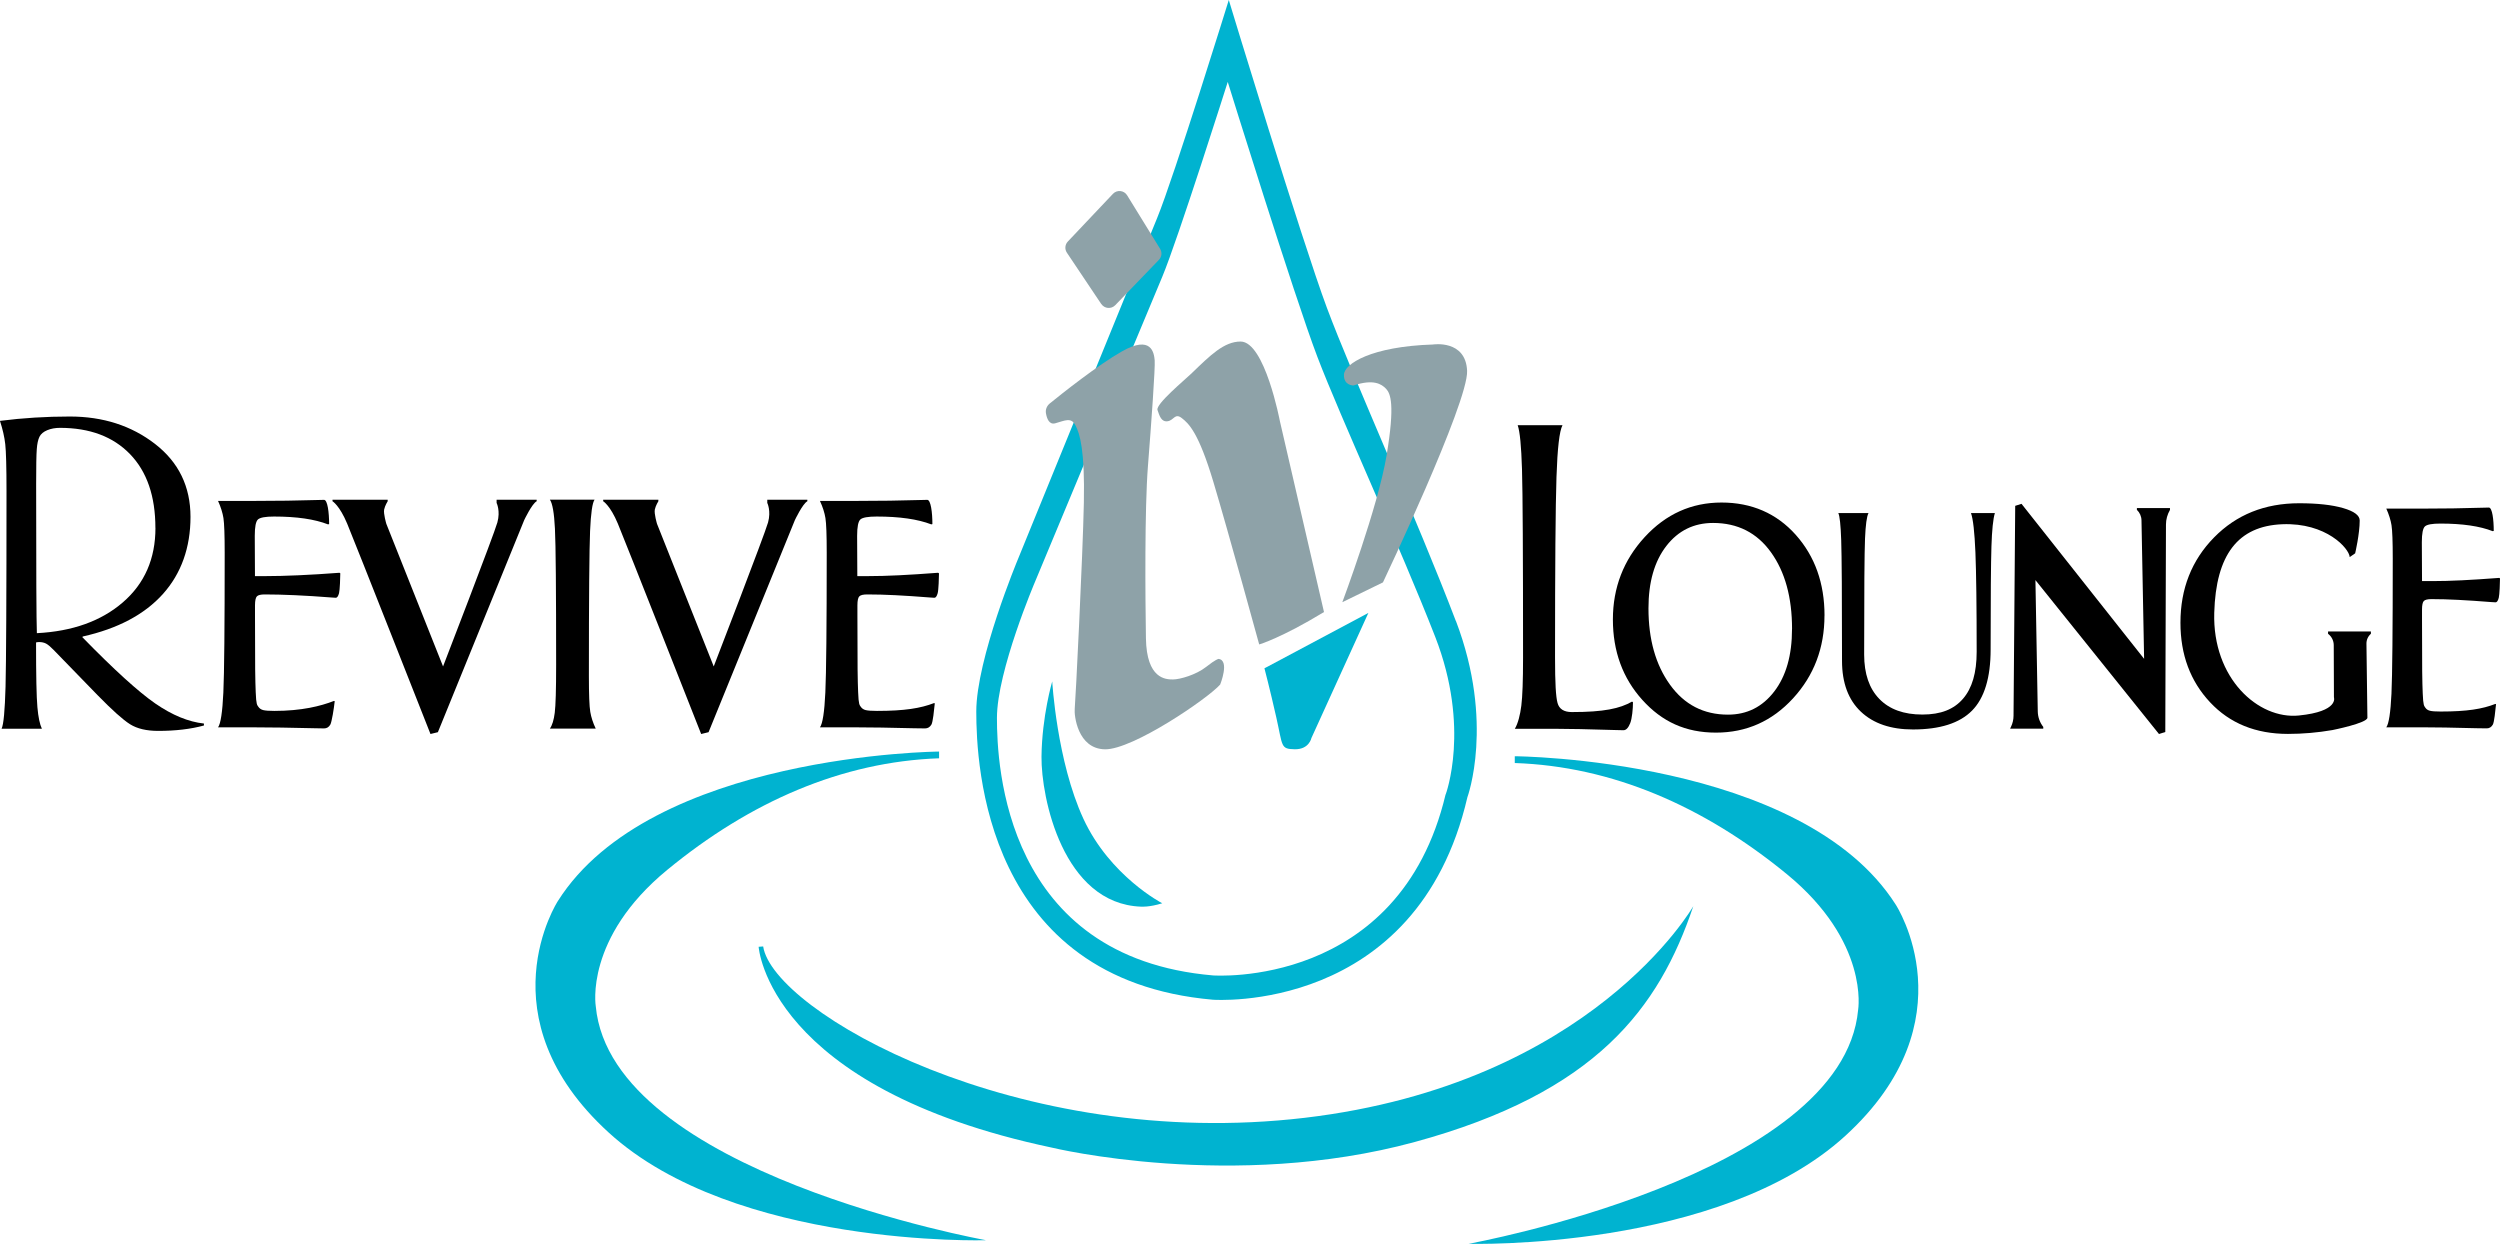 <?xml version="1.0" encoding="UTF-8"?> <svg xmlns="http://www.w3.org/2000/svg" id="Layer_2" data-name="Layer 2" viewBox="0 0 522.85 260.15"><defs><style> .cls-1, .cls-2, .cls-3 { stroke-width: 0px; } .cls-2 { fill: #8ea2a8; } .cls-3 { fill: #00b3d0; } </style></defs><g id="Layer_1-2" data-name="Layer 1"><g><g><g><path class="cls-3" d="M304.48,129.89c-8.11-21.31-21.69-51.36-26.97-65.51-5.28-14.14-20.52-64.38-20.52-64.38,0,0-11.4,36.86-14.99,45.61-3.59,8.75-29.1,71.32-29.1,71.32,0,0-8.73,20.9-8.72,31.91s1.75,56.05,49.46,60.24c0,0,42.65,3.21,53.25-42.34,0,0,5.73-15.54-2.39-36.85ZM302.33,166.15c-9.68,40.73-48.64,37.85-48.64,37.85-43.6-3.74-45.19-43.99-45.19-53.84,0-9.84,7.98-28.52,7.98-28.52,0,0,23.3-55.92,26.59-63.74,3.28-7.83,13.7-40.77,13.7-40.77,0,0,13.93,44.91,18.76,57.54,4.82,12.64,17.22,39.51,24.64,58.54,7.41,19.04,2.18,32.94,2.18,32.94Z"></path><path class="cls-3" d="M196.4,157.18s-60.27.47-79.73,31.27c0,0-15.79,24.3,10.63,48.41,26.42,24.12,78.94,22.52,78.94,22.52,0,0-78.36-14.05-81.64-48.92,0,0-2.41-14.26,14.94-28.53,17.35-14.27,36.52-22.62,56.86-23.34v-1.41Z"></path><path class="cls-3" d="M316.79,158.16s60.21.37,79.7,31.06c0,0,15.82,24.21-10.54,48.31-26.35,24.1-78.82,22.6-78.82,22.6,0,0,78.26-14.15,81.48-48.93,0,0,2.39-14.23-14.97-28.43-17.36-14.21-36.52-22.5-56.84-23.19v-1.41Z"></path><path class="cls-3" d="M158.66,198.01s1.91,29.46,61.4,42.02c0,0,37.84,9.15,75.81-1.19s51.08-27.99,58.27-49.32c0,0-21.15,37.15-81.28,44.26-60.14,7.11-111.19-22.28-113.25-35.84l-.94.07Z"></path></g><path class="cls-3" d="M220.07,142.48s-2.16,7.3-2.25,15.77,4.45,30.77,20.83,31.37c0,0,1.69.14,4.42-.71,0,0-10.92-5.64-16.49-17.68-5.56-12.04-6.52-28.75-6.52-28.75Z"></path></g><g><path class="cls-1" d="M42.65,151.73c-2.78.76-5.96,1.13-9.56,1.13-2.44,0-4.39-.46-5.87-1.38-1.48-.92-3.75-2.96-6.83-6.11l-9.19-9.46c-.64-.66-1.16-1.09-1.57-1.31-.41-.21-.89-.32-1.46-.32-.22,0-.43.03-.63.08,0,6.94.09,11.44.28,13.53.18,2.08.5,3.59.94,4.52H.33c.42-.86.69-3.79.83-8.8.13-5.01.2-18.61.2-40.8,0-5.09-.09-8.4-.26-9.91-.17-1.51-.54-3.14-1.11-4.88,4.8-.61,9.67-.91,14.61-.91,6.94,0,12.88,1.91,17.82,5.73s7.42,8.91,7.42,15.27-1.92,11.83-5.77,16.12c-3.85,4.29-9.44,7.25-16.77,8.89l-.07.15c6.64,6.81,11.73,11.43,15.26,13.87,3.53,2.43,6.92,3.83,10.16,4.18v.42ZM32.5,110.41c0-6.63-1.77-11.78-5.31-15.44-3.54-3.66-8.42-5.49-14.65-5.49-.98,0-1.87.16-2.66.49-.79.33-1.33.78-1.62,1.36-.3.61-.49,1.48-.57,2.63-.09,1.15-.13,3.58-.13,7.28,0,18.24.05,28.63.15,31.18,7.45-.38,13.45-2.53,17.99-6.45,4.54-3.92,6.81-9.11,6.81-15.57Z"></path><path class="cls-1" d="M71.17,119.88c0,.8-.09,3.52-.26,4.17-.18.65-.4.97-.68.97-.03,0-.33-.02-.91-.06-5.41-.43-10.35-.64-13.95-.64-.83,0-1.38.13-1.64.4-.26.27-.4.9-.4,1.88v2.06c0,11.43.05,13.46.15,16.1.1,2.63.29,2.67.57,3.08.23.33.56.56,1,.67.44.11,1.21.17,2.32.17,5.71,0,9.69-1,12.48-2.09l.15.06c-.15,1.45-.61,4.37-.92,4.9-.31.53-.75.79-1.3.79-.23,0-.49,0-1.77-.03-5.38-.13-9.58-.19-12.6-.19h-7.81c.55-.76.92-3.18,1.11-7.26.19-4.08.28-13.82.28-29.22,0-3.75-.09-6.18-.26-7.29-.18-1.11-.55-2.31-1.13-3.59h7.81c4.45,0,8.83-.06,13.12-.19.68-.02,1.09-.03,1.24-.03.73,0,1.06,2.64,1.06,5.07l-.23.06c-2.79-1.09-6.55-1.64-11.28-1.64-1.79,0-2.9.2-3.36.6s-.68,1.54-.68,3.44l.04,8.42h2.19c3.9,0,9.36-.23,15.5-.7l.15.11Z"></path><path class="cls-1" d="M196.38,119.88c0,.8-.09,3.52-.27,4.17-.18.65-.41.97-.69.97-.03,0-.33-.02-.92-.06-5.47-.43-9.48-.64-13.12-.64-.84,0-1.39.13-1.66.4-.27.27-.4.9-.4,1.88v2.06c0,11.43.05,13.46.15,16.1.1,2.63.29,2.67.57,3.08.23.33.57.56,1.01.67.44.11,1.23.17,2.35.17,5.78,0,9.13-.55,11.95-1.64l.15.06c-.15,1.45-.39,3.92-.71,4.45-.32.53-.76.79-1.32.79-.23,0-.99,0-2.29-.03-5.45-.13-8.74-.19-11.8-.19h-7.9c.56-.76.94-3.18,1.13-7.26.19-4.08.29-13.82.29-29.22,0-3.75-.09-6.18-.27-7.29-.18-1.11-.56-2.31-1.15-3.59h7.9c4.5,0,8.93-.06,13.29-.19.69-.02,1.11-.03,1.26-.03.74,0,1.07,2.64,1.07,5.07l-.23.06c-2.83-1.09-6.63-1.64-11.42-1.64-1.81,0-2.94.2-3.4.6s-.69,1.54-.69,3.44l.04,8.42h2.21c3.95,0,8.48-.23,14.69-.7l.15.11Z"></path><path class="cls-1" d="M522.85,121c0,.77-.09,3.4-.26,4.03-.17.63-.39.94-.66.94-.02,0-.32-.02-.88-.05-5.23-.41-9.06-.62-12.54-.62-.8,0-1.33.13-1.59.39-.25.26-.38.86-.38,1.81v1.99c0,11.04.05,13,.15,15.54.1,2.54.28,2.58.55,2.98.22.32.54.54.97.64.43.11,1.17.16,2.24.16,5.52,0,8.72-.53,11.42-1.59l.15.05c-.15,1.4-.37,3.78-.68,4.29-.3.51-.72.77-1.26.77-.22,0-.95,0-2.19-.03-5.21-.13-8.36-.19-11.27-.19h-7.55c.53-.73.89-3.07,1.08-7.01.18-3.94.27-13.35.27-28.22,0-3.62-.09-5.97-.26-7.04-.17-1.07-.54-2.23-1.09-3.47h7.55c4.31,0,8.54-.06,12.7-.19.66-.02,1.06-.03,1.2-.03.71,0,1.02,2.55,1.02,4.89l-.22.05c-2.7-1.06-6.34-1.59-10.91-1.59-1.73,0-2.81.19-3.25.58s-.66,1.49-.66,3.32l.04,8.13h2.12c3.77,0,8.1-.22,14.04-.67l.15.11Z"></path><path class="cls-1" d="M124.6,152.38h-9.6c.49-.69.83-1.8,1.02-3.31.19-1.51.29-4.84.29-10,0-15.68-.08-25.17-.25-28.48-.16-3.31-.52-5.34-1.06-6.09h9.35c-.46.64-.78,2.82-.94,6.54-.16,3.72-.25,13.84-.25,30.34,0,3.86.1,6.36.29,7.5.19,1.13.57,2.3,1.14,3.5Z"></path><path class="cls-1" d="M341.52,146.88c0,1.34-.19,3.4-.58,4.37-.39.98-.86,1.47-1.41,1.47-.11,0-.68-.01-1.71-.04-6.03-.17-9.36-.26-12.52-.26h-8.49c.66-1.09,1.12-2.91,1.36-4.84.24-1.93.36-5.26.36-9.98,0-21.45-.07-34.61-.22-39.46-.15-4.85-.44-7.92-.9-9.21h9.37c-.64,1.19-1.06,4.81-1.26,10.88-.2,6.06-.3,18.61-.3,37.64,0,5.49.17,8.28.52,9.56.34,1.27,1.34,1.91,2.99,1.91,6.7,0,10.05-.73,12.6-2.19l.2.15Z"></path><path class="cls-1" d="M381.57,128.74c0,6.76-2.19,12.53-6.57,17.31-4.38,4.78-9.76,7.17-16.12,7.17s-11.29-2.28-15.4-6.84c-4.11-4.56-6.16-10.17-6.16-16.82s2.22-12.41,6.65-17.23c4.43-4.82,9.79-7.23,16.07-7.23s11.5,2.25,15.52,6.75c4.01,4.5,6.02,10.13,6.02,16.89ZM374.79,131.55c0-6.62-1.47-11.97-4.42-16.06-2.94-4.08-6.98-6.12-12.09-6.12-4.03,0-7.29,1.6-9.78,4.81-2.49,3.21-3.74,7.56-3.74,13.05,0,6.49,1.5,11.81,4.51,15.98,3.01,4.17,7.04,6.25,12.12,6.25,3.97,0,7.19-1.61,9.67-4.84,2.48-3.23,3.72-7.58,3.72-13.07Z"></path><path class="cls-1" d="M417.21,107.3c-.37,1.21-.61,3.53-.72,6.96-.11,3.43-.17,10.62-.17,21.56,0,5.91-1.3,10.17-3.89,12.8-2.6,2.63-6.71,3.94-12.35,3.94-4.64,0-8.27-1.24-10.9-3.72-2.62-2.48-3.94-6.02-3.94-10.61,0-13.63-.06-22.04-.17-25.24-.11-3.2-.31-5.09-.61-5.69h6.32c-.37.7-.61,2.49-.73,5.37-.12,2.88-.18,10.95-.18,24.22,0,4.02,1.06,7.12,3.18,9.29,2.12,2.18,5.12,3.26,9,3.26s6.59-1.1,8.49-3.3c1.91-2.2,2.86-5.47,2.86-9.8,0-9.61-.09-16.54-.26-20.78-.18-4.25-.48-7-.93-8.26h4.97Z"></path><path class="cls-1" d="M69.54,104.52v.31s1.48.88,3.07,4.69,17.42,43.99,17.42,43.99l1.55-.38,18.05-44.35s1.61-3.42,2.61-3.95v-.31h-8.38v.66s.83,1.66.16,4.09-11.36,30.11-11.36,30.11l-11.86-29.82s-.64-2.15-.46-3,.74-1.73.74-1.73v-.31h-11.54Z"></path><path class="cls-1" d="M126.15,104.52v.31s1.48.88,3.07,4.69,17.42,43.99,17.42,43.99l1.55-.38,18.05-44.35s1.61-3.42,2.61-3.95v-.31h-8.38v.66s.83,1.66.16,4.09-11.36,30.11-11.36,30.11l-11.86-29.82s-.64-2.15-.46-3,.74-1.73.74-1.73v-.31h-11.54Z"></path><path class="cls-1" d="M453.85,106.26h-6.94v.37h0c.6.57.95,1.36.96,2.19l.55,28.97-25.64-32.42-1.32.42-.35,43.91c0,.8-.19,1.6-.54,2.32l-.18.38h6.94v-.37h0c-.73-.93-1.13-2.07-1.15-3.24l-.49-27.47,25.84,32.19,1.32-.42.14-43.38c0-1.08.3-2.14.84-3.07h0v-.37Z"></path><path class="cls-1" d="M495.85,132.07h-8.96v.49l.06.04c.71.56,1.13,1.42,1.13,2.33l.04,10.9s1.13,2.96-7.34,3.81-18.09-7.75-17.69-21.49c.35-12.18,4.99-18.13,14.21-18.51s14.02,5.08,14.12,6.87l1.14-.79s.95-4.05.95-6.86c0-1.07-1.16-1.93-3.47-2.6-2.31-.67-5.38-1.01-9.19-1.01-7.18,0-13.12,2.38-17.8,7.15-4.68,4.77-7.03,10.72-7.03,17.84,0,6.69,2.07,12.23,6.2,16.64,4.13,4.41,9.56,6.61,16.28,6.61,3.11,0,6.2-.27,9.28-.8,0,0,7.34-1.46,7.34-2.59,0-.92-.15-11.48-.2-15.49-.01-.79.33-1.54.93-2.06h0v-.49Z"></path></g><g><path class="cls-3" d="M264.44,139.77l21.74-11.58-11.91,26.16s-.47,2.4-3.48,2.35-2.49-.57-3.86-6.64-2.49-10.31-2.49-10.31Z"></path><g><path class="cls-2" d="M219.53,84.4c-.6.49-.91,1.26-.78,2.03.19,1.1.67,2.44,1.93,2.1,2.05-.56,3.32-1.34,4.24.42s1.98,5.15,1.76,16.16-1.76,41.86-1.91,43.13.56,8.4,6.35,8.47,21.46-10.59,24.07-13.55c0,0,2.05-5.08-.35-5.36,0,0-.56.07-2.61,1.69s-5.44,2.61-6.92,2.61-5.51-.07-5.65-8.61-.28-27.11.42-36,1.55-20.68,1.41-22.16-.64-5.36-6.85-1.84c-5.08,2.88-12.56,8.83-15.12,10.91Z"></path><path class="cls-2" d="M249.3,78c-1.51,1.45-7.64,6.52-7.22,7.75s.8,2.54,2.12,2.35,1.51-1.79,2.96-.66,3.51,2.99,6.61,13.36c3.11,10.38,9.58,33.98,9.58,33.98,0,0,4.66-1.36,13.55-6.78l-9.22-39.91s-3.16-16.66-8.22-16.66c-3.46,0-6.33,2.87-10.16,6.56Z"></path><path class="cls-2" d="M280.74,125.93s7.46-19.95,9.25-30.68.82-12.96-.12-13.95-2.61-2.07-6.8-.68c0,0-2.05.05-2-2.24s5.72-5.92,18.61-6.33c0,0,6.87-1.08,7.15,5.51s-17.6,44.24-17.6,44.24l-8.49,4.14Z"></path><path class="cls-2" d="M230.31,63.57l-7.18-10.72c-.49-.73-.41-1.7.2-2.34l9.43-9.97c.85-.9,2.32-.75,2.97.31l6.9,11.2c.45.73.35,1.67-.25,2.29l-9.14,9.49c-.83.86-2.25.74-2.92-.26Z"></path></g></g></g></g></svg> 